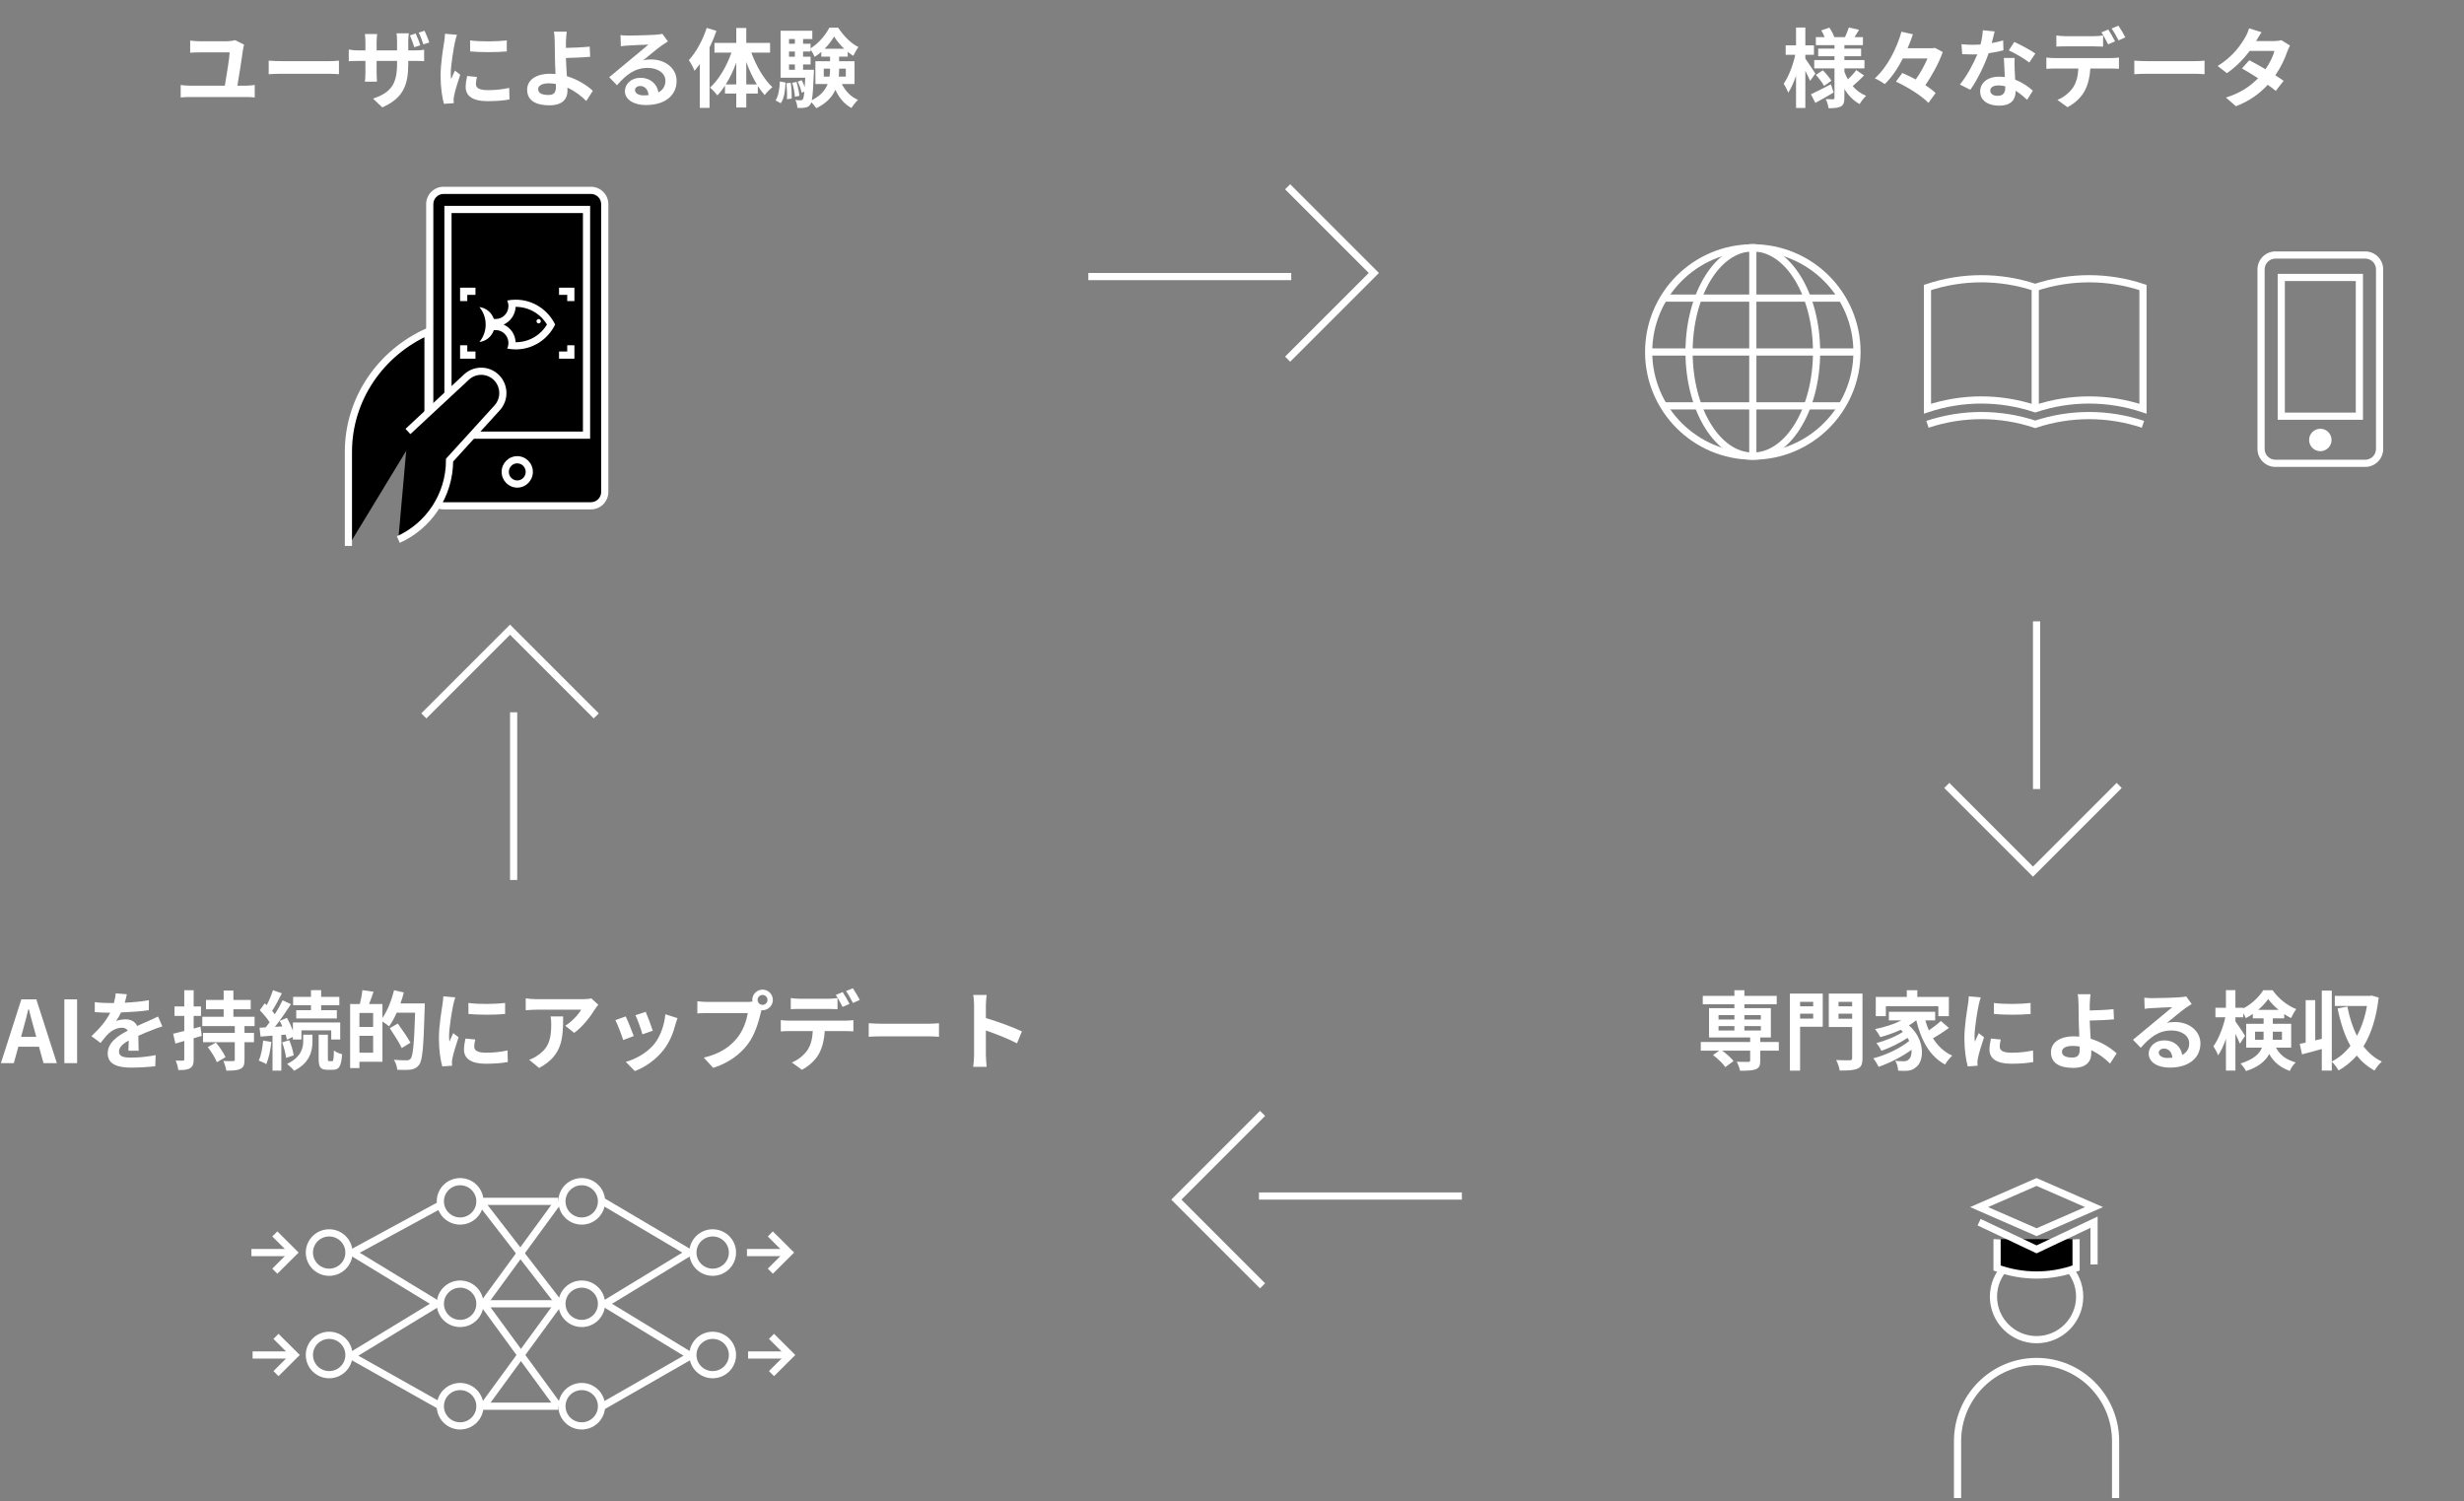 <?xml version="1.0" encoding="UTF-8"?>
<svg width="343px" height="209px" viewBox="0 0 343 209" version="1.1" xmlns="http://www.w3.org/2000/svg" xmlns:xlink="http://www.w3.org/1999/xlink">
    <rect x="0" y="0" width="343" height="209" fill="#808080" stroke="none"/>
    <!-- Generator: Sketch 63.1 (92452) - https://sketch.com -->
    <title>assets/technology_image_mobile</title>
    <desc>Created with Sketch.</desc>
    <defs>
        <polygon id="path-1" points="0 40 40 40 40 0 0 0"></polygon>
        <polygon id="path-3" points="0 50 36.685 50 36.685 0 0 0"></polygon>
    </defs>
    <g id="Symbols" stroke="none" stroke-width="1" fill="none" fill-rule="evenodd">
        <g id="Technology/Image_Mobile">
            <g id="Group">
                <g>
                    <g id="Image" transform="translate(0, 134)">
                        <g id="Technology/Image/AI_Mobile" transform="translate(35, 30)">
                            <g id="Group">
                                <g id="Group-55">
                                    <path d="M10.823,7.129 C9.025,7.129 7.568,8.58 7.568,10.37 C7.568,12.16 9.025,13.61 10.823,13.61 C12.621,13.61 14.078,12.16 14.078,10.37 C14.078,8.58 12.621,7.129 10.823,7.129 M10.823,8.129 C12.067,8.129 13.078,9.135 13.078,10.37 C13.078,11.606 12.067,12.61 10.823,12.61 C9.579,12.61 8.568,11.606 8.568,10.37 C8.568,9.135 9.579,8.129 10.823,8.129" id="Fill-1" fill="#FFFFFF"></path>
                                    <path d="M10.823,21.389 C9.025,21.389 7.568,22.84 7.568,24.629 C7.568,26.419 9.025,27.87 10.823,27.87 C12.621,27.87 14.078,26.419 14.078,24.629 C14.078,22.84 12.621,21.389 10.823,21.389 M10.823,22.389 C12.067,22.389 13.078,23.394 13.078,24.629 C13.078,25.866 12.067,26.87 10.823,26.87 C9.579,26.87 8.568,25.866 8.568,24.629 C8.568,23.394 9.579,22.389 10.823,22.389" id="Fill-3" fill="#FFFFFF"></path>
                                    <path d="M64.208,7.129 C62.41,7.129 60.953,8.58 60.953,10.37 C60.953,12.16 62.41,13.61 64.208,13.61 C66.006,13.61 67.463,12.16 67.463,10.37 C67.463,8.58 66.006,7.129 64.208,7.129 M64.208,8.129 C65.452,8.129 66.463,9.135 66.463,10.37 C66.463,11.606 65.452,12.61 64.208,12.61 C62.964,12.61 61.953,11.606 61.953,10.37 C61.953,9.135 62.964,8.129 64.208,8.129" id="Fill-5" fill="#FFFFFF"></path>
                                    <path d="M64.208,21.389 C62.41,21.389 60.953,22.84 60.953,24.629 C60.953,26.419 62.41,27.87 64.208,27.87 C66.006,27.87 67.463,26.419 67.463,24.629 C67.463,22.84 66.006,21.389 64.208,21.389 M64.208,22.389 C65.452,22.389 66.463,23.394 66.463,24.629 C66.463,25.866 65.452,26.87 64.208,26.87 C62.964,26.87 61.953,25.866 61.953,24.629 C61.953,23.394 62.964,22.389 64.208,22.389" id="Fill-7" fill="#FFFFFF"></path>
                                    <path d="M29.052,0 C27.255,0 25.797,1.45 25.797,3.24 C25.797,5.03 27.255,6.481 29.052,6.481 C30.85,6.481 32.307,5.03 32.307,3.24 C32.307,1.45 30.85,0 29.052,0 M29.052,1 C30.296,1 31.307,2.005 31.307,3.24 C31.307,4.476 30.296,5.481 29.052,5.481 C27.809,5.481 26.797,4.476 26.797,3.24 C26.797,2.005 27.809,1 29.052,1" id="Fill-9" fill="#FFFFFF"></path>
                                    <path d="M29.052,14.259 C27.255,14.259 25.797,15.71 25.797,17.5 C25.797,19.289 27.255,20.74 29.052,20.74 C30.85,20.74 32.307,19.289 32.307,17.5 C32.307,15.71 30.85,14.259 29.052,14.259 M29.052,15.259 C30.296,15.259 31.307,16.264 31.307,17.5 C31.307,18.736 30.296,19.74 29.052,19.74 C27.809,19.74 26.797,18.736 26.797,17.5 C26.797,16.264 27.809,15.259 29.052,15.259" id="Fill-11" fill="#FFFFFF"></path>
                                    <path d="M29.052,28.519 C27.255,28.519 25.797,29.969 25.797,31.759 C25.797,33.549 27.255,35 29.052,35 C30.85,35 32.307,33.549 32.307,31.759 C32.307,29.969 30.85,28.519 29.052,28.519 M29.052,29.519 C30.296,29.519 31.307,30.524 31.307,31.759 C31.307,32.995 30.296,34 29.052,34 C27.809,34 26.797,32.995 26.797,31.759 C26.797,30.524 27.809,29.519 29.052,29.519" id="Fill-13" fill="#FFFFFF"></path>
                                    <path d="M45.979,0 C44.181,0 42.724,1.45 42.724,3.24 C42.724,5.03 44.181,6.481 45.979,6.481 C47.777,6.481 49.234,5.03 49.234,3.24 C49.234,1.45 47.777,0 45.979,0 M45.979,1 C47.223,1 48.234,2.005 48.234,3.24 C48.234,4.476 47.223,5.481 45.979,5.481 C44.736,5.481 43.724,4.476 43.724,3.24 C43.724,2.005 44.736,1 45.979,1" id="Fill-15" fill="#FFFFFF"></path>
                                    <path d="M45.979,14.259 C44.181,14.259 42.724,15.71 42.724,17.5 C42.724,19.289 44.181,20.74 45.979,20.74 C47.777,20.74 49.234,19.289 49.234,17.5 C49.234,15.71 47.777,14.259 45.979,14.259 M45.979,15.259 C47.223,15.259 48.234,16.264 48.234,17.5 C48.234,18.736 47.223,19.74 45.979,19.74 C44.736,19.74 43.724,18.736 43.724,17.5 C43.724,16.264 44.736,15.259 45.979,15.259" id="Fill-17" fill="#FFFFFF"></path>
                                    <path d="M45.979,28.519 C44.181,28.519 42.724,29.969 42.724,31.759 C42.724,33.549 44.181,35 45.979,35 C47.777,35 49.234,33.549 49.234,31.759 C49.234,29.969 47.777,28.519 45.979,28.519 M45.979,29.519 C47.223,29.519 48.234,30.524 48.234,31.759 C48.234,32.995 47.223,34 45.979,34 C44.736,34 43.724,32.995 43.724,31.759 C43.724,30.524 44.736,29.519 45.979,29.519" id="Fill-19" fill="#FFFFFF"></path>
                                    <polyline id="Stroke-21" stroke="#FFFFFF" points="26.355 31.759 14.078 24.848 14.078 24.629 25.797 17.5 14.078 10.37 26.097 3.844"></polyline>
                                    <polyline id="Stroke-23" stroke="#FFFFFF" points="48.888 31.759 60.952 24.848 60.952 24.629 49.234 17.5 49.355 17.426 60.952 10.37 48.888 3.24"></polyline>
                                    <line x1="32.135" y1="3.241" x2="42.723" y2="3.241" id="Stroke-25" stroke="#FFFFFF"></line>
                                    <line x1="32.307" y1="17.5" x2="42.94" y2="17.5" id="Stroke-27" stroke="#FFFFFF"></line>
                                    <line x1="32.135" y1="31.759" x2="42.723" y2="31.759" id="Stroke-29" stroke="#FFFFFF"></line>
                                    <line x1="31.851" y1="3.241" x2="42.818" y2="17.429" id="Stroke-31" stroke="#FFFFFF"></line>
                                    <line x1="32.307" y1="31.759" x2="42.724" y2="17.5" id="Stroke-33" stroke="#FFFFFF"></line>
                                    <line x1="32.307" y1="17.5" x2="42.724" y2="31.759" id="Stroke-35" stroke="#FFFFFF"></line>
                                    <line x1="42.724" y1="3.241" x2="32.307" y2="17.501" id="Stroke-37" stroke="#FFFFFF"></line>
                                    <line x1="0" y1="10.37" x2="5.859" y2="10.37" id="Stroke-39" stroke="#FFFFFF"></line>
                                    <polyline id="Stroke-41" stroke="#FFFFFF" points="3.255 12.963 5.859 10.37 3.255 7.777"></polyline>
                                    <line x1="0.163" y1="24.629" x2="6.022" y2="24.629" id="Stroke-43" stroke="#FFFFFF"></line>
                                    <polyline id="Stroke-45" stroke="#FFFFFF" points="3.418 27.222 6.022 24.629 3.418 22.037"></polyline>
                                    <line x1="68.978" y1="10.37" x2="74.837" y2="10.37" id="Stroke-47" stroke="#FFFFFF"></line>
                                    <polyline id="Stroke-49" stroke="#FFFFFF" points="72.233 12.963 74.837 10.37 72.233 7.777"></polyline>
                                    <line x1="69.141" y1="24.629" x2="75" y2="24.629" id="Stroke-51" stroke="#FFFFFF"></line>
                                    <polyline id="Stroke-53" stroke="#FFFFFF" points="72.396 27.222 75 24.629 72.396 22.037"></polyline>
                                </g>
                            </g>
                        </g>
                        <path d="M1.926,14 L2.55,11.72 L5.43,11.72 L6.054,14 L7.914,14 L5.058,5.12 L2.97,5.12 L0.126,14 L1.926,14 Z M5.046,10.34 L2.934,10.34 L3.198,9.368 C3.462,8.444 3.726,7.436 3.954,6.464 L4.002,6.464 C4.266,7.424 4.506,8.444 4.782,9.368 L5.046,10.34 Z M10.734,14 L10.734,5.12 L8.958,5.12 L8.958,14 L10.734,14 Z M18.258,14.624 C19.374,14.624 20.826,14.528 21.618,14.432 L21.666,12.884 C20.622,13.1 19.302,13.232 18.294,13.232 C17.13,13.232 16.566,13.052 16.566,12.392 C16.566,11.804 17.046,11.336 17.922,10.856 C17.91,11.372 17.898,11.924 17.874,12.272 L19.302,12.272 C19.29,11.732 19.266,10.856 19.254,10.196 C19.986,9.86 20.658,9.596 21.186,9.392 C21.594,9.224 22.218,8.984 22.602,8.888 L22.002,7.508 C21.57,7.712 21.15,7.916 20.694,8.12 C20.202,8.336 19.698,8.54 19.086,8.828 C18.822,8.216 18.222,7.904 17.502,7.904 C17.106,7.904 16.47,7.988 16.158,8.144 C16.41,7.796 16.65,7.364 16.842,6.944 C18.114,6.896 19.578,6.8 20.718,6.632 L20.73,5.24 C19.686,5.432 18.486,5.528 17.37,5.588 C17.514,5.108 17.598,4.7 17.658,4.412 L16.098,4.28 C16.086,4.616 16.002,5.096 15.858,5.636 L15.282,5.636 C14.682,5.636 13.794,5.6 13.194,5.504 L13.194,6.896 C13.842,6.956 14.718,6.98 15.198,6.98 L15.342,6.98 C14.814,8.036 13.974,9.092 12.726,10.244 L13.998,11.192 C14.406,10.676 14.742,10.244 15.102,9.884 C15.558,9.452 16.29,9.068 16.962,9.068 C17.286,9.068 17.598,9.176 17.79,9.476 C16.434,10.172 14.994,11.132 14.994,12.644 C14.994,14.18 16.398,14.624 18.258,14.624 Z M26.466,14.696 C26.838,14.468 26.958,14.12 26.958,13.46 L26.958,10.532 C27.342,10.436 27.714,10.316 28.086,10.208 L27.906,8.924 L26.958,9.188 L26.958,7.424 L27.978,7.424 L27.978,6.104 L26.958,6.104 L26.958,3.848 L25.65,3.848 L25.65,6.104 L24.294,6.104 L24.294,7.424 L25.65,7.424 L25.65,9.524 C25.062,9.668 24.534,9.8 24.102,9.908 L24.414,11.276 L25.65,10.916 L25.65,13.448 C25.65,13.604 25.59,13.652 25.446,13.652 C25.302,13.664 24.894,13.664 24.45,13.64 C24.63,14.024 24.786,14.612 24.822,14.96 C25.59,14.972 26.118,14.924 26.466,14.696 Z M33.438,14.816 C33.906,14.6 34.038,14.252 34.038,13.532 L34.038,11.084 L35.358,11.084 L35.358,9.788 L34.038,9.788 L34.038,8.84 L35.442,8.84 L35.442,7.544 L32.49,7.544 L32.49,6.5 L34.902,6.5 L34.902,5.204 L32.49,5.204 L32.49,3.896 L31.134,3.896 L31.134,5.204 L28.674,5.204 L28.674,6.5 L31.134,6.5 L31.134,7.544 L28.158,7.544 L28.158,8.84 L32.682,8.84 L32.682,9.788 L28.266,9.788 L28.266,11.084 L32.682,11.084 L32.682,13.508 C32.682,13.676 32.622,13.712 32.454,13.712 C32.262,13.724 31.638,13.724 31.098,13.7 C31.266,14.084 31.446,14.648 31.506,15.044 C32.37,15.044 32.994,15.02 33.438,14.816 Z M30.186,13.868 L31.398,13.172 C31.146,12.584 30.546,11.732 30.054,11.132 L28.926,11.768 C29.406,12.404 29.97,13.28 30.186,13.868 Z M46.89,7.784 L46.89,6.632 L44.706,6.632 L44.706,5.936 L47.238,5.936 L47.238,4.772 L44.706,4.772 L44.706,3.836 L43.29,3.836 L43.29,4.772 L40.806,4.772 L40.806,5.936 L43.29,5.936 L43.29,6.632 L41.238,6.632 L41.238,7.784 L46.89,7.784 Z M39.162,15.044 L39.162,10.076 L39.762,10.028 C39.834,10.292 39.906,10.532 39.942,10.736 L40.77,10.352 L40.77,10.712 L41.958,10.712 L41.958,9.44 L46.11,9.44 L46.11,10.712 L47.358,10.712 L47.358,8.336 L40.77,8.336 L40.77,9.464 C40.554,8.888 40.254,8.24 39.942,7.7 L38.934,8.12 C39.066,8.36 39.198,8.624 39.318,8.888 L38.274,8.948 C39.03,7.988 39.846,6.8 40.506,5.792 L39.342,5.252 C39.066,5.84 38.682,6.524 38.262,7.196 C38.154,7.052 38.022,6.884 37.878,6.728 C38.322,6.056 38.814,5.108 39.234,4.28 L37.998,3.848 C37.806,4.46 37.47,5.264 37.134,5.924 C37.038,5.84 36.942,5.756 36.858,5.672 L36.162,6.632 C36.642,7.124 37.194,7.772 37.53,8.312 C37.35,8.564 37.17,8.804 36.99,9.02 L36.126,9.068 L36.27,10.304 L37.938,10.172 L37.938,15.044 L39.162,15.044 Z M40.938,15.056 C43.17,13.964 43.494,12.236 43.494,11 L43.494,10.04 L42.21,10.04 L42.21,10.976 C42.21,11.852 41.934,13.172 39.966,14.108 C40.278,14.36 40.722,14.768 40.938,15.056 Z M46.362,14.924 C47.178,14.924 47.502,14.48 47.622,12.764 C47.262,12.668 46.734,12.464 46.482,12.236 C46.458,13.532 46.398,13.724 46.23,13.724 L45.822,13.724 C45.666,13.724 45.642,13.676 45.642,13.352 L45.642,10.04 L44.358,10.04 L44.358,13.352 C44.358,14.54 44.574,14.924 45.594,14.924 L46.362,14.924 Z M39.822,13.268 L40.878,12.92 C40.806,12.344 40.554,11.468 40.266,10.808 L39.27,11.108 C39.534,11.792 39.762,12.68 39.822,13.268 Z M37.062,14.144 C37.398,13.376 37.662,12.188 37.77,11.048 L36.63,10.856 C36.534,11.864 36.366,12.932 36.018,13.64 C36.306,13.748 36.822,13.976 37.062,14.144 Z M57.186,14.9 C57.666,14.816 58.002,14.684 58.338,14.24 C58.83,13.604 58.962,11.696 59.118,6.332 C59.13,6.164 59.13,5.684 59.13,5.684 L55.746,5.684 C55.926,5.18 56.094,4.676 56.214,4.16 L54.858,3.848 C54.51,5.252 53.934,6.704 53.238,7.712 L53.238,5.768 L51.378,5.768 C51.582,5.252 51.798,4.652 52.002,4.052 L50.442,3.836 C50.394,4.4 50.25,5.168 50.094,5.768 L48.738,5.768 L48.738,14.684 L50.034,14.684 L50.034,13.808 L53.238,13.808 L53.238,8.204 C53.562,8.42 53.97,8.696 54.162,8.876 C54.534,8.36 54.906,7.7 55.218,6.98 L57.786,6.98 C57.654,11.216 57.498,13.016 57.15,13.4 C56.994,13.556 56.862,13.604 56.622,13.604 L56.39,13.603 C56.024,13.601 55.448,13.59 54.834,13.532 C55.086,13.928 55.278,14.528 55.302,14.924 C56.01,14.948 56.73,14.96 57.186,14.9 Z M51.942,8.96 L50.034,8.96 L50.034,7.016 L51.942,7.016 L51.942,8.96 Z M55.926,11.9 L57.138,11.156 C56.766,10.46 55.974,9.32 55.374,8.492 L54.258,9.128 C54.846,10.004 55.59,11.18 55.926,11.9 Z M51.942,12.548 L50.034,12.548 L50.034,10.196 L51.942,10.196 L51.942,12.548 Z M61.566,14.456 L62.934,14.36 C62.922,14.192 62.922,14 62.91,13.868 C62.91,13.748 62.946,13.484 62.982,13.316 C63.102,12.68 63.498,11.396 63.834,10.4 L63.09,9.824 C62.922,10.208 62.73,10.604 62.562,11.024 C62.526,10.772 62.514,10.484 62.514,10.256 C62.514,9.068 62.922,6.692 63.09,5.9 C63.138,5.684 63.282,5.084 63.378,4.844 L61.71,4.7 C61.71,5.072 61.638,5.528 61.59,5.864 C61.458,6.776 61.098,8.78 61.098,10.568 C61.098,12.176 61.326,13.628 61.566,14.456 Z M70.314,7.16 L70.314,5.624 C69.03,5.78 66.666,5.828 65.202,5.624 L65.214,7.16 C66.702,7.292 68.85,7.292 70.314,7.16 Z M67.614,14.084 C68.958,14.084 69.918,13.988 70.686,13.844 L70.65,12.236 C69.618,12.452 68.742,12.548 67.674,12.548 C66.474,12.548 66.018,12.236 66.018,11.708 C66.018,11.384 66.066,11.096 66.162,10.712 L64.794,10.58 C64.674,11.132 64.59,11.636 64.59,12.128 C64.59,13.34 65.562,14.084 67.614,14.084 Z M79.926,9.788 C81.114,8.948 82.254,7.436 82.818,6.5 C82.926,6.32 83.154,6.032 83.286,5.876 L82.326,4.988 C82.11,5.06 81.45,5.096 81.114,5.096 L74.646,5.096 C74.142,5.096 73.638,5.048 73.182,4.976 L73.182,6.644 C73.746,6.596 74.142,6.56 74.646,6.56 L80.898,6.56 C80.586,7.148 79.65,8.204 78.69,8.792 L79.926,9.788 Z M75.054,14.672 C78.33,12.92 78.39,10.472 78.39,7.496 L76.65,7.496 C76.71,7.88 76.734,8.204 76.734,8.576 C76.734,10.544 76.446,11.816 74.922,12.872 C74.478,13.196 74.046,13.4 73.662,13.532 L75.054,14.672 Z M89.43,9.992 L90.87,9.488 C90.702,8.936 90.114,7.376 89.886,6.86 L88.458,7.328 C88.758,7.952 89.286,9.404 89.43,9.992 Z M88.374,15.104 C89.778,14.576 91.278,13.568 92.394,12.128 C93.21,11.072 93.714,9.824 94.026,8.612 C94.098,8.372 94.17,8.12 94.314,7.736 L92.622,7.196 C92.49,8.696 91.914,10.292 91.098,11.312 C90.102,12.56 88.434,13.472 87.114,13.82 L88.374,15.104 Z M86.754,10.784 L88.218,10.232 C87.978,9.56 87.402,8.108 87.102,7.496 L85.662,8.012 C85.95,8.54 86.55,10.136 86.754,10.784 Z M99.282,14.66 C101.43,13.976 103.026,12.788 104.106,11.348 C105.114,10.016 105.63,8.156 105.906,6.98 L106.002,6.62 C106.05,6.632 106.11,6.632 106.158,6.632 C106.938,6.632 107.586,5.984 107.586,5.204 C107.586,4.412 106.938,3.764 106.158,3.764 C105.366,3.764 104.718,4.412 104.718,5.204 C104.718,5.288 104.73,5.36 104.742,5.432 C104.478,5.468 104.226,5.48 104.058,5.48 L98.502,5.48 C98.106,5.48 97.422,5.432 97.074,5.384 L97.074,7.076 C97.386,7.052 97.95,7.028 98.502,7.028 L104.094,7.028 C103.926,8.06 103.47,9.416 102.678,10.412 C101.706,11.636 100.362,12.668 97.974,13.232 L99.282,14.66 Z M106.158,5.888 C105.774,5.888 105.462,5.576 105.462,5.204 C105.462,4.82 105.774,4.508 106.158,4.508 C106.53,4.508 106.842,4.82 106.842,5.204 C106.842,5.576 106.53,5.888 106.158,5.888 Z M118.734,5.624 L119.682,5.204 C119.478,4.784 119.034,4.028 118.722,3.572 L117.774,3.968 C118.098,4.424 118.482,5.12 118.734,5.624 Z M117.294,6.176 L118.254,5.756 C118.026,5.312 117.606,4.556 117.306,4.112 L116.346,4.508 C116.67,4.976 117.042,5.684 117.294,6.176 Z M116.586,6.488 L116.586,4.94 C116.178,5 115.698,5.036 115.29,5.036 L111.366,5.036 C110.958,5.036 110.466,5 110.082,4.94 L110.082,6.488 C110.442,6.464 110.958,6.452 111.366,6.452 L115.29,6.452 C115.71,6.452 116.178,6.464 116.586,6.488 Z M111.63,14.924 C112.698,14.384 113.622,13.448 114.042,12.62 C114.474,11.78 114.738,10.772 114.81,9.536 L117.702,9.536 C118.038,9.536 118.494,9.548 118.794,9.572 L118.794,8.012 C118.482,8.06 117.954,8.084 117.702,8.084 L109.842,8.084 C109.47,8.084 109.05,8.06 108.69,8.012 L108.69,9.584 C109.026,9.56 109.494,9.536 109.842,9.536 L113.142,9.536 C113.094,10.544 112.89,11.444 112.398,12.188 C111.918,12.896 111.078,13.58 110.226,13.904 L111.63,14.924 Z M130.71,10.328 L130.71,8.444 C130.398,8.468 129.858,8.516 129.306,8.516 L122.862,8.516 C122.238,8.516 121.362,8.48 120.93,8.444 L120.93,10.328 C121.374,10.292 122.178,10.268 122.862,10.268 L129.306,10.268 C129.81,10.268 130.422,10.316 130.71,10.328 Z M137.346,14.516 C137.298,14.036 137.238,13.196 137.238,12.848 L137.238,9.452 C138.534,9.896 140.334,10.592 141.57,11.24 L142.254,9.584 C141.15,9.044 138.846,8.192 137.238,7.724 L137.238,5.96 C137.238,5.456 137.298,4.928 137.346,4.508 L135.474,4.508 C135.558,4.928 135.594,5.528 135.594,5.96 L135.594,12.848 C135.594,13.328 135.546,14.048 135.474,14.516 L137.346,14.516 Z" id="AIを持続的にアップデート" fill="#FFFFFF" fill-rule="nonzero"></path>
                    </g>
                    <g id="Image" transform="translate(236, 134)">
                        <g id="Technology/Image/Professional_Mobile" transform="translate(36, 30)">
                            <g id="Group-14">
                                <path d="M11.5,10.017 C7.91,10.017 5,12.922 5,16.506 C5,20.09 7.91,22.996 11.5,22.996 C15.09,22.996 18,20.09 18,16.506 C18,12.922 15.09,10.017 11.5,10.017 M11.5,11.017 C14.533,11.017 17,13.48 17,16.506 C17,19.534 14.533,21.996 11.5,21.996 C8.467,21.996 6,19.534 6,16.506 C6,13.48 8.467,11.017 11.5,11.017" id="Fill-1" fill="#FFFFFF"></path>
                                <g id="Group-5" transform="translate(0, 24.546)" stroke="#FFFFFF">
                                    <path d="M22.5,20 L22.5,12.08 C22.5,5.954 17.575,0.988 11.5,0.988 C5.425,0.988 0.5,5.954 0.5,12.08 L0.5,20" id="Stroke-3"></path>
                                </g>
                                <polygon id="Stroke-6" stroke="#FFFFFF" points="11.5 0.546 3.5 4.04 11.5 7.534 19.5 4.04"></polygon>
                                <g id="Group-11" transform="translate(6, 7.546)">
                                    <path d="M11,0.958 L11,4.977 C7.447,6.274 3.553,6.274 0,4.977 L0,0.958" id="Fill-8" fill="#000000"></path>
                                    <path d="M11,0.958 L11,4.977 C7.447,6.274 3.553,6.274 0,4.977 L0,0.958" id="Stroke-10" stroke="#FFFFFF"></path>
                                </g>
                                <polyline id="Stroke-12" stroke="#FFFFFF" points="3.5 6.142 11.5 9.925 19.5 6.142 19.5 12.028"></polyline>
                            </g>
                        </g>
                        <path d="M8.388,14.864 C8.892,14.672 9.036,14.348 9.036,13.664 L9.036,12.26 L11.616,12.26 L11.616,11.06 L9.036,11.06 L9.036,10.424 L10.512,10.424 L10.512,6.344 L6.828,6.344 L6.828,5.804 L11.328,5.804 L11.328,4.64 L6.828,4.64 L6.828,3.848 L5.436,3.848 L5.436,4.64 L1.032,4.64 L1.032,5.804 L5.436,5.804 L5.436,6.344 L1.908,6.344 L1.908,10.424 L7.632,10.424 L7.632,11.06 L0.756,11.06 L0.756,12.26 L3.324,12.26 L2.46,12.872 C3.096,13.352 3.852,14.072 4.176,14.552 L5.316,13.712 C4.992,13.28 4.332,12.692 3.732,12.26 L7.632,12.26 L7.632,13.616 C7.632,13.772 7.56,13.82 7.368,13.832 L7.005,13.831 C6.673,13.829 6.196,13.824 5.772,13.808 C5.952,14.168 6.156,14.672 6.216,15.056 C7.176,15.056 7.896,15.044 8.388,14.864 Z M5.436,7.928 L3.228,7.928 L3.228,7.316 L5.436,7.316 L5.436,7.928 Z M9.12,7.928 L6.828,7.928 L6.828,7.316 L9.12,7.316 L9.12,7.928 Z M5.436,9.452 L3.228,9.452 L3.228,8.84 L5.436,8.84 L5.436,9.452 Z M9.12,9.452 L6.828,9.452 L6.828,8.84 L9.12,8.84 L9.12,9.452 Z M14.58,15.044 L14.58,8.936 L17.736,8.936 L17.736,4.316 L13.164,4.316 L13.164,15.044 L14.58,15.044 Z M22.572,14.768 C23.1,14.552 23.268,14.132 23.268,13.316 L23.268,4.316 L18.576,4.316 L18.576,8.972 L21.828,8.972 L21.828,13.292 C21.828,13.52 21.744,13.604 21.492,13.604 C21.24,13.604 20.352,13.616 19.596,13.568 C19.812,13.952 20.04,14.624 20.1,15.032 C21.264,15.032 22.056,15.008 22.572,14.768 Z M16.404,6.092 L14.58,6.092 L14.58,5.468 L16.404,5.468 L16.404,6.092 Z M21.828,6.092 L19.932,6.092 L19.932,5.468 L21.828,5.468 L21.828,6.092 Z M16.404,7.796 L14.58,7.796 L14.58,7.112 L16.404,7.112 L16.404,7.796 Z M21.828,7.82 L19.932,7.82 L19.932,7.112 L21.828,7.112 L21.828,7.82 Z M26.52,7.46 L26.52,6.08 L33.828,6.08 L33.828,7.46 L35.292,7.46 L35.292,4.784 L30.9,4.784 L30.9,3.848 L29.436,3.848 L29.436,4.784 L25.116,4.784 L25.116,7.46 L26.52,7.46 Z M29.256,15.068 C29.88,15.068 30.276,14.948 30.72,14.564 C31.908,13.7 32.004,10.712 29.736,8.744 C30.096,8.528 30.432,8.3 30.732,8.048 L30.756,8.048 C31.44,10.844 32.628,13.052 34.764,14.192 C34.992,13.796 35.448,13.232 35.76,12.956 C34.632,12.452 33.744,11.6 33.084,10.544 C33.78,10.148 34.608,9.608 35.292,9.092 L34.176,8.132 C33.744,8.54 33.108,9.032 32.508,9.44 C32.316,8.996 32.148,8.528 32.016,8.048 L33.384,8.048 L33.384,6.848 L26.94,6.848 L26.94,8.048 L28.692,8.048 C27.636,8.588 26.304,9.008 25.02,9.26 C25.248,9.536 25.608,10.1 25.752,10.376 C26.7,10.124 27.684,9.776 28.596,9.356 C28.704,9.452 28.8,9.548 28.896,9.644 C27.996,10.256 26.4,10.916 25.188,11.204 C25.452,11.48 25.752,11.972 25.908,12.284 C27.048,11.888 28.524,11.168 29.544,10.484 C29.628,10.616 29.7,10.76 29.772,10.904 C28.584,11.912 26.496,12.896 24.768,13.328 C25.032,13.64 25.344,14.156 25.512,14.516 C27.012,14 28.788,13.1 30.096,12.14 C30.144,12.776 29.976,13.268 29.7,13.484 C29.508,13.7 29.28,13.736 28.98,13.736 C28.668,13.736 28.284,13.712 27.828,13.676 C28.092,14.072 28.212,14.648 28.236,15.044 C28.584,15.068 28.956,15.08 29.256,15.068 Z M37.92,14.456 L39.288,14.36 C39.276,14.192 39.276,14 39.264,13.868 C39.264,13.748 39.3,13.484 39.336,13.316 C39.456,12.68 39.852,11.396 40.188,10.4 L39.444,9.824 C39.276,10.208 39.084,10.604 38.916,11.024 C38.88,10.772 38.868,10.484 38.868,10.256 C38.868,9.068 39.276,6.692 39.444,5.9 C39.492,5.684 39.636,5.084 39.732,4.844 L38.064,4.7 C38.064,5.072 37.992,5.528 37.944,5.864 C37.812,6.776 37.452,8.78 37.452,10.568 C37.452,12.176 37.68,13.628 37.92,14.456 Z M46.668,7.16 L46.668,5.624 C45.384,5.78 43.02,5.828 41.556,5.624 L41.568,7.16 C43.056,7.292 45.204,7.292 46.668,7.16 Z M43.968,14.084 C45.312,14.084 46.272,13.988 47.04,13.844 L47.004,12.236 C45.972,12.452 45.096,12.548 44.028,12.548 C42.828,12.548 42.372,12.236 42.372,11.708 C42.372,11.384 42.42,11.096 42.516,10.712 L41.148,10.58 C41.028,11.132 40.944,11.636 40.944,12.128 C40.944,13.34 41.916,14.084 43.968,14.084 Z M52.584,14.66 C54.576,14.66 55.116,13.652 55.116,12.608 C55.116,12.488 55.116,12.356 55.104,12.2 C56.16,12.68 57.06,13.388 57.732,14.06 L58.644,12.644 C57.828,11.876 56.544,11.06 55.032,10.604 C54.972,9.728 54.924,8.792 54.9,8.072 C55.86,8.048 57.276,8 58.272,7.904 L58.212,6.488 C57.228,6.596 55.836,6.644 54.9,6.668 L54.9,5.804 L54.9,5.804 C54.924,5.336 54.96,4.76 55.008,4.412 L53.22,4.412 C53.292,4.712 53.328,5.216 53.34,5.804 C53.352,6.308 53.364,7.016 53.364,7.736 C53.364,8.36 53.412,9.38 53.448,10.304 C53.22,10.28 52.98,10.268 52.74,10.268 C50.556,10.268 49.5,11.252 49.5,12.488 C49.5,14.108 50.892,14.66 52.584,14.66 Z M52.464,13.22 C51.636,13.22 51.036,13.004 51.036,12.416 C51.036,11.912 51.588,11.6 52.512,11.6 C52.848,11.6 53.184,11.636 53.496,11.684 C53.508,11.84 53.508,11.984 53.508,12.092 C53.508,12.872 53.232,13.22 52.464,13.22 Z M66.012,14.624 C68.88,14.624 70.308,13.136 70.308,11.264 C70.308,9.536 68.772,8.276 66.756,8.276 C66.372,8.276 66.036,8.3 65.64,8.408 C66.384,7.808 67.632,6.752 68.268,6.308 C68.532,6.128 68.808,5.948 69.096,5.768 L68.328,4.712 C68.184,4.748 67.908,4.796 67.416,4.832 C66.744,4.892 64.2,4.952 63.576,4.952 C63.24,4.952 62.832,4.928 62.496,4.892 L62.544,6.44 C62.82,6.392 63.192,6.356 63.516,6.344 C64.14,6.296 65.772,6.224 66.384,6.212 C65.796,6.728 64.56,7.724 63.9,8.276 C63.192,8.852 61.764,10.064 60.924,10.748 L62.004,11.864 C63.276,10.424 64.464,9.452 66.288,9.452 C67.668,9.452 68.748,10.172 68.748,11.24 C68.748,11.96 68.424,12.512 67.776,12.86 C67.596,11.732 66.708,10.832 65.244,10.832 C63.984,10.832 63.108,11.72 63.108,12.68 C63.108,13.868 64.356,14.624 66.012,14.624 Z M65.712,13.28 C65.016,13.28 64.512,12.98 64.512,12.536 C64.512,12.236 64.8,11.972 65.244,11.972 C65.892,11.972 66.336,12.476 66.408,13.244 C66.192,13.268 65.964,13.28 65.712,13.28 Z M76.656,15.104 C78.42,14.54 79.38,13.688 79.884,12.728 C80.616,14.024 81.564,14.636 82.752,15.092 C82.908,14.672 83.244,14.204 83.568,13.904 C82.416,13.544 81.516,13.088 80.82,11.84 L82.944,11.84 L82.944,8.528 L80.388,8.528 L80.388,7.76 L81.972,7.76 L81.972,7.172 C82.284,7.376 82.608,7.568 82.92,7.724 C83.112,7.34 83.388,6.812 83.652,6.476 C82.404,6.008 81.18,5 80.352,3.848 L79.056,3.848 C78.48,4.772 77.436,5.792 76.272,6.38 L76.272,6.296 L75.18,6.296 L75.18,3.836 L73.86,3.836 L73.86,6.296 L72.396,6.296 L72.396,7.616 L73.776,7.616 C73.464,9.044 72.816,10.7 72.12,11.648 C72.336,11.984 72.636,12.536 72.768,12.92 C73.176,12.344 73.548,11.516 73.86,10.616 L73.86,15.032 L75.18,15.032 L75.18,9.932 C75.432,10.436 75.672,10.952 75.804,11.3 L76.524,10.196 C76.344,9.896 75.504,8.612 75.18,8.192 L75.18,7.616 L76.272,7.616 L76.272,7.04 C76.416,7.28 76.536,7.532 76.62,7.736 C76.956,7.568 77.28,7.376 77.604,7.148 L77.604,7.76 L79.104,7.76 L79.104,8.528 L76.68,8.528 L76.68,11.84 L78.876,11.84 C78.54,12.692 77.736,13.472 75.9,14.048 C76.116,14.276 76.524,14.816 76.656,15.104 Z M81.192,6.584 L78.348,6.584 C78.912,6.104 79.404,5.576 79.74,5.072 C80.1,5.576 80.616,6.116 81.192,6.584 Z M79.092,10.748 L77.916,10.748 L77.916,9.62 L79.104,9.62 L79.104,10.34 C79.104,10.472 79.104,10.616 79.092,10.748 Z M81.66,10.748 L80.376,10.748 C80.388,10.628 80.388,10.496 80.388,10.376 L80.388,9.62 L81.66,9.62 L81.66,10.748 Z M88.596,15.032 L88.596,13.808 C88.932,14.084 89.328,14.66 89.544,15.02 C90.504,14.48 91.344,13.784 92.076,12.944 C92.748,13.796 93.564,14.492 94.548,15.032 C94.764,14.636 95.232,14.06 95.568,13.784 C94.536,13.292 93.696,12.56 93.012,11.66 C94.08,9.92 94.8,7.676 95.124,4.868 L94.152,4.592 L93.912,4.64 L89.016,4.64 L89.016,6.044 L93.492,6.044 C93.216,7.616 92.736,9.008 92.1,10.196 C91.488,9.008 91.056,7.616 90.768,6.128 L89.4,6.38 C89.808,8.372 90.372,10.136 91.188,11.6 C90.456,12.536 89.58,13.28 88.596,13.772 L88.596,3.908 L87.204,3.908 L87.204,10.616 L86.292,10.832 L86.292,5.228 L84.96,5.228 L84.96,11.144 C84.66,11.204 84.384,11.264 84.132,11.312 L84.456,12.776 C85.272,12.56 86.244,12.308 87.204,12.032 L87.204,15.032 L88.596,15.032 Z" id="専門家による検収" fill="#FFFFFF" fill-rule="nonzero"></path>
                    </g>
                    <g id="Image" transform="translate(225, 3)">
                        <g id="Group-8" transform="translate(0, 27)">
                            <g id="Technology/Image/Data_Mobile">
                                <g id="Group">
                                    <g id="Group-6" transform="translate(78, 0)">
                                        <g>
                                            <path d="M26.25,5 L13.75,5 C12.37,5 11.25,6.119 11.25,7.5 L11.25,32.5 C11.25,33.88 12.37,35 13.75,35 L26.25,35 C27.631,35 28.75,33.88 28.75,32.5 L28.75,7.5 C28.75,6.119 27.631,5 26.25,5 M26.25,6 C27.077,6 27.75,6.673 27.75,7.5 L27.75,32.5 C27.75,33.327 27.077,34 26.25,34 L13.75,34 C12.923,34 12.25,33.327 12.25,32.5 L12.25,7.5 C12.25,6.673 12.923,6 13.75,6 L26.25,6" id="Fill-1" fill="#FFFFFF"></path>
                                            <mask id="mask-2" fill="white">
                                                <use xlink:href="#path-1"></use>
                                            </mask>
                                            <g id="Clip-4"></g>
                                            <path d="M14.062,28.437 L25.937,28.437 L25.937,8.125 L14.062,8.125 L14.062,28.437 Z M15.062,27.438 L24.937,27.438 L24.937,9.126 L15.062,9.126 L15.062,27.438 Z" id="Fill-3" fill="#FFFFFF" mask="url(#mask-2)"></path>
                                            <path d="M21.562,31.25 C21.562,32.112 20.863,32.812 20,32.812 C19.137,32.812 18.437,32.112 18.437,31.25 C18.437,30.387 19.137,29.688 20,29.688 C20.863,29.688 21.562,30.387 21.562,31.25" id="Fill-5" fill="#FFFFFF" mask="url(#mask-2)"></path>
                                        </g>
                                    </g>
                                    <g id="Group-7" transform="translate(39, 0)" stroke="#FFFFFF">
                                        <g transform="translate(4, 8)">
                                            <path d="M15.312,2.023 C10.444,0.4 5.181,0.4 0.312,2.023 L0.312,18.898 C5.181,17.275 10.444,17.275 15.312,18.898 C20.18,17.275 25.445,17.275 30.312,18.898 L30.312,2.023 C25.445,0.4 20.18,0.4 15.312,2.023 Z" id="Stroke-1"></path>
                                            <line x1="15.312" y1="2.023" x2="15.312" y2="18.898" id="Stroke-3"></line>
                                            <path d="M30.312,21.069 C25.445,19.447 20.18,19.447 15.312,21.069 C10.444,19.447 5.181,19.447 0.312,21.069" id="Stroke-5"></path>
                                        </g>
                                    </g>
                                    <g id="Group-4">
                                        <rect id="Rectangle" x="0" y="0" width="38.48" height="38.48"></rect>
                                        <g id="Group-13" transform="translate(4, 4)">
                                            <path d="M15,0 C6.716,0 0,6.715 0,15 C0,23.284 6.716,30 15,30 C23.284,30 30,23.284 30,15 C30,6.715 23.284,0 15,0 M15,1 C22.72,1 29,7.28 29,15 C29,22.719 22.72,29 15,29 C7.28,29 1,22.719 1,15 C1,7.28 7.28,1 15,1" id="Fill-1" fill="#FFFFFF"></path>
                                            <line x1="15" y1="29.375" x2="15" y2="0" id="Stroke-3" stroke="#FFFFFF"></line>
                                            <path d="M15,0 C9.822,0 5.625,6.715 5.625,15 C5.625,23.284 9.822,30 15,30 C20.178,30 24.375,23.284 24.375,15 C24.375,6.715 20.178,0 15,0 M15,1 C19.618,1 23.375,7.28 23.375,15 C23.375,22.719 19.618,29 15,29 C10.382,29 6.625,22.719 6.625,15 C6.625,7.28 10.382,1 15,1" id="Fill-5" fill="#FFFFFF"></path>
                                            <line x1="0.313" y1="15" x2="29.688" y2="15" id="Stroke-7" stroke="#FFFFFF"></line>
                                            <line x1="2.5" y1="7.5" x2="27.5" y2="7.5" id="Stroke-9" stroke="#FFFFFF"></line>
                                            <line x1="2.5" y1="22.5" x2="27.5" y2="22.5" id="Stroke-11" stroke="#FFFFFF"></line>
                                        </g>
                                    </g>
                                </g>
                            </g>
                        </g>
                        <path d="M29.54,12.068 C30.284,12.068 30.848,12.032 31.244,11.828 C31.628,11.612 31.748,11.276 31.748,10.628 L31.748,9.38 C32.288,10.28 32.996,11.012 33.872,11.492 C34.076,11.132 34.472,10.604 34.772,10.34 C34.04,10.04 33.404,9.572 32.9,8.984 C33.368,8.6 33.98,8.024 34.484,7.508 L33.404,6.752 C33.128,7.148 32.66,7.652 32.24,8.048 C32.048,7.712 31.88,7.364 31.748,6.992 L31.748,6.524 L34.544,6.524 L34.544,5.36 L31.748,5.36 L31.748,4.832 L34.076,4.832 L34.076,3.764 L31.748,3.764 L31.748,3.284 L34.328,3.284 L34.328,2.168 L33.164,2.168 C33.356,1.868 33.572,1.508 33.788,1.148 L32.372,0.824 C32.252,1.208 32.012,1.76 31.832,2.168 L30.344,2.168 C30.224,1.808 29.936,1.256 29.66,0.848 L28.532,1.232 C28.7,1.52 28.88,1.856 29,2.168 L27.776,2.168 L27.776,3.284 L30.368,3.284 L30.368,3.764 L28.1,3.764 L28.1,4.832 L30.368,4.832 L30.368,5.36 L27.548,5.36 L27.548,6.524 L30.368,6.524 L30.368,10.616 C30.368,10.76 30.32,10.82 30.176,10.82 L29.938,10.819 C29.727,10.817 29.428,10.812 29.156,10.796 C29.336,11.144 29.492,11.696 29.54,12.068 Z M26.312,12.032 L26.312,6.86 C26.576,7.376 26.828,7.916 26.972,8.264 L27.704,7.244 C27.5,6.92 26.636,5.6 26.312,5.156 L26.312,4.628 L27.512,4.628 L27.512,3.308 L26.312,3.308 L26.312,0.836 L25.016,0.836 L25.016,3.308 L23.576,3.308 L23.576,4.628 L24.908,4.628 C24.608,6.044 23.972,7.712 23.3,8.648 C23.504,8.972 23.792,9.512 23.924,9.908 C24.332,9.308 24.704,8.468 25.016,7.544 L25.016,12.032 L26.312,12.032 Z M28.916,8.96 L29.936,8.24 C29.696,7.832 29.192,7.22 28.748,6.788 L27.776,7.424 C28.208,7.892 28.7,8.54 28.916,8.96 Z M27.704,11.324 C28.472,10.904 29.408,10.376 30.248,9.884 L29.876,8.732 C28.856,9.26 27.8,9.8 27.092,10.124 L27.704,11.324 Z M43.448,11.324 L44.444,9.956 C44.084,9.596 43.58,9.224 43.016,8.852 C43.988,7.46 44.924,5.708 45.44,4.244 L44.336,3.656 L44.072,3.716 L40.544,3.716 C40.832,3.056 41.072,2.408 41.288,1.772 L39.692,1.412 C39.092,3.584 37.784,6.308 35.984,7.904 C36.392,8.084 37.028,8.456 37.364,8.708 C38.348,7.772 39.188,6.5 39.884,5.144 L43.316,5.144 C42.908,6.092 42.32,7.172 41.684,8.06 C41.048,7.724 40.4,7.412 39.812,7.16 L38.924,8.36 C40.556,9.116 42.548,10.364 43.448,11.324 Z M49.28,9.5 C50.24,8.144 51.26,6.08 51.824,4.412 C52.616,4.304 53.348,4.148 53.888,4.004 L53.852,2.624 C53.384,2.768 52.832,2.9 52.256,2.996 C52.424,2.36 52.568,1.76 52.664,1.376 L51.02,1.208 C50.996,1.82 50.864,2.54 50.696,3.2 C50.336,3.224 49.976,3.236 49.628,3.236 C49.196,3.236 48.56,3.212 48.044,3.152 L48.152,4.544 C48.668,4.568 49.148,4.58 49.64,4.58 C49.844,4.58 50.048,4.58 50.252,4.568 C49.724,5.852 48.788,7.604 47.828,8.768 L49.28,9.5 Z M57.488,5.708 L58.328,4.448 C57.728,4.016 56.252,3.212 55.4,2.84 L54.632,4.016 C55.448,4.376 56.804,5.156 57.488,5.708 Z M53.288,11.708 C54.98,11.708 55.58,10.844 55.58,9.74 L55.58,9.632 C56.228,10.028 56.768,10.508 57.188,10.892 L57.98,9.62 C57.38,9.08 56.54,8.48 55.52,8.096 C55.484,7.508 55.46,6.932 55.448,6.596 C55.436,6.068 55.412,5.576 55.448,5.072 L53.948,5.072 C53.984,5.792 54.044,6.836 54.08,7.724 C53.828,7.7 53.552,7.676 53.276,7.676 C51.62,7.676 50.648,8.576 50.648,9.74 C50.648,11.048 51.812,11.708 53.288,11.708 Z M53.072,10.34 C52.424,10.34 52.052,10.04 52.052,9.596 C52.052,9.176 52.496,8.888 53.18,8.888 C53.516,8.888 53.828,8.936 54.14,9.008 L54.14,9.236 C54.14,9.872 53.876,10.34 53.072,10.34 Z M69.908,2.624 L70.856,2.204 C70.652,1.784 70.208,1.028 69.896,0.572 L68.948,0.968 C69.272,1.424 69.656,2.12 69.908,2.624 Z M68.468,3.176 L69.428,2.756 C69.2,2.312 68.78,1.556 68.48,1.112 L67.52,1.508 C67.844,1.976 68.216,2.684 68.468,3.176 Z M67.76,3.488 L67.76,1.94 C67.352,2 66.872,2.036 66.464,2.036 L62.54,2.036 C62.132,2.036 61.64,2 61.256,1.94 L61.256,3.488 C61.616,3.464 62.132,3.452 62.54,3.452 L66.464,3.452 C66.884,3.452 67.352,3.464 67.76,3.488 Z M62.804,11.924 C63.872,11.384 64.796,10.448 65.216,9.62 C65.648,8.78 65.912,7.772 65.984,6.536 L68.876,6.536 C69.212,6.536 69.668,6.548 69.968,6.572 L69.968,5.012 C69.656,5.06 69.128,5.084 68.876,5.084 L61.016,5.084 C60.644,5.084 60.224,5.06 59.864,5.012 L59.864,6.584 C60.2,6.56 60.668,6.536 61.016,6.536 L64.316,6.536 C64.268,7.544 64.064,8.444 63.572,9.188 C63.092,9.896 62.252,10.58 61.4,10.904 L62.804,11.924 Z M81.884,7.328 L81.884,5.444 C81.572,5.468 81.032,5.516 80.48,5.516 L74.036,5.516 C73.412,5.516 72.536,5.48 72.104,5.444 L72.104,7.328 C72.548,7.292 73.352,7.268 74.036,7.268 L80.48,7.268 C80.984,7.268 81.596,7.316 81.884,7.328 Z M86.252,11.792 C88.196,11.048 89.612,9.968 90.68,8.804 C91.124,9.116 91.508,9.404 91.796,9.656 L92.888,8.252 C92.588,8.036 92.18,7.76 91.736,7.484 C92.528,6.332 93.08,5.12 93.392,4.196 C93.5,3.896 93.656,3.572 93.788,3.344 L92.564,2.588 C92.3,2.672 91.892,2.72 91.52,2.72 L89.06,2.72 L89.072,2.708 C89.216,2.456 89.528,1.904 89.816,1.484 L88.076,0.944 C87.968,1.364 87.716,1.916 87.536,2.204 C86.936,3.248 85.82,4.892 83.708,6.188 L85.004,7.184 C86.216,6.356 87.332,5.204 88.172,4.088 L91.616,4.088 C91.436,4.808 90.956,5.792 90.368,6.644 C89.564,6.164 88.748,5.708 88.112,5.384 L87.092,6.524 C87.704,6.872 88.52,7.364 89.336,7.892 C88.34,8.912 86.984,9.932 84.86,10.58 L86.252,11.792 Z" id="様々なデータ" fill="#FFFFFF" fill-rule="nonzero"></path>
                    </g>
                    <g id="User" transform="translate(24, 0)">
                        <path d="M11.46,13.568 L11.46,11.828 C11.148,11.864 10.764,11.924 10.344,11.924 L9.048,11.924 C9.276,10.58 9.708,7.844 9.852,6.752 C9.864,6.656 9.924,6.38 9.972,6.212 L8.724,5.588 C8.52,5.672 7.92,5.744 7.608,5.744 L3.816,5.744 C3.408,5.744 2.856,5.696 2.472,5.648 L2.472,7.34 C2.904,7.304 3.348,7.292 3.828,7.292 L7.968,7.292 C7.944,8.072 7.524,10.616 7.296,11.924 L2.34,11.924 C1.968,11.924 1.536,11.888 1.152,11.828 L1.152,13.568 C1.56,13.52 1.98,13.508 2.34,13.508 L10.344,13.508 C10.62,13.508 11.124,13.52 11.46,13.568 Z M23.184,10.328 L23.184,8.444 C22.872,8.468 22.332,8.516 21.78,8.516 L15.336,8.516 C14.712,8.516 13.836,8.48 13.404,8.444 L13.404,10.328 C13.848,10.292 14.652,10.268 15.336,10.268 L21.78,10.268 C22.284,10.268 22.896,10.316 23.184,10.328 Z M34.932,6.176 L35.76,5.912 C35.604,5.456 35.328,4.76 35.1,4.28 L34.284,4.544 C34.536,5.012 34.764,5.66 34.932,6.176 Z M29.22,14.948 C32.124,13.664 32.832,11.852 32.832,8.876 L32.832,8.48 L33.732,8.48 C34.356,8.48 34.776,8.492 35.04,8.516 L35.04,6.92 C34.716,6.98 34.356,7.016 33.72,7.016 L32.832,7.016 L32.832,5.744 C32.832,5.264 32.88,4.88 32.916,4.64 L31.2,4.64 C31.236,4.868 31.272,5.264 31.272,5.744 L31.272,7.016 L28.428,7.016 L28.428,5.828 C28.428,5.348 28.476,4.964 28.5,4.736 L26.796,4.736 C26.82,4.964 26.868,5.36 26.868,5.816 L26.868,7.016 L25.848,7.016 C25.248,7.016 24.768,6.932 24.552,6.896 L24.552,8.528 C24.816,8.504 25.248,8.48 25.848,8.48 L26.868,8.48 L26.868,10.112 C26.868,10.652 26.832,11.132 26.796,11.372 L28.476,11.372 C28.464,11.132 28.428,10.652 28.428,10.112 L28.428,8.48 L31.272,8.48 L31.272,8.936 C31.272,11.888 30.252,12.92 27.936,13.736 L29.22,14.948 Z M33.672,6.572 L34.5,6.308 C34.368,5.84 34.092,5.144 33.864,4.664 L33.06,4.928 C33.288,5.408 33.504,6.068 33.672,6.572 Z M37.8,14.456 L39.168,14.36 C39.156,14.192 39.156,14 39.144,13.868 C39.144,13.748 39.18,13.484 39.216,13.316 C39.336,12.68 39.732,11.396 40.068,10.4 L39.324,9.824 C39.156,10.208 38.964,10.604 38.796,11.024 C38.76,10.772 38.748,10.484 38.748,10.256 C38.748,9.068 39.156,6.692 39.324,5.9 C39.372,5.684 39.516,5.084 39.612,4.844 L37.944,4.7 C37.944,5.072 37.872,5.528 37.824,5.864 C37.692,6.776 37.332,8.78 37.332,10.568 C37.332,12.176 37.56,13.628 37.8,14.456 Z M46.548,7.16 L46.548,5.624 C45.264,5.78 42.9,5.828 41.436,5.624 L41.448,7.16 C42.936,7.292 45.084,7.292 46.548,7.16 Z M43.848,14.084 C45.192,14.084 46.152,13.988 46.92,13.844 L46.884,12.236 C45.852,12.452 44.976,12.548 43.908,12.548 C42.708,12.548 42.252,12.236 42.252,11.708 C42.252,11.384 42.3,11.096 42.396,10.712 L41.028,10.58 C40.908,11.132 40.824,11.636 40.824,12.128 C40.824,13.34 41.796,14.084 43.848,14.084 Z M52.464,14.66 C54.456,14.66 54.996,13.652 54.996,12.608 C54.996,12.488 54.996,12.356 54.984,12.2 C56.04,12.68 56.94,13.388 57.612,14.06 L58.524,12.644 C57.708,11.876 56.424,11.06 54.912,10.604 C54.852,9.728 54.804,8.792 54.78,8.072 C55.74,8.048 57.156,8 58.152,7.904 L58.092,6.488 C57.108,6.596 55.716,6.644 54.78,6.668 L54.78,5.804 L54.78,5.804 C54.804,5.336 54.84,4.76 54.888,4.412 L53.1,4.412 C53.172,4.712 53.208,5.216 53.22,5.804 C53.232,6.308 53.244,7.016 53.244,7.736 C53.244,8.36 53.292,9.38 53.328,10.304 C53.1,10.28 52.86,10.268 52.62,10.268 C50.436,10.268 49.38,11.252 49.38,12.488 C49.38,14.108 50.772,14.66 52.464,14.66 Z M52.344,13.22 C51.516,13.22 50.916,13.004 50.916,12.416 C50.916,11.912 51.468,11.6 52.392,11.6 C52.728,11.6 53.064,11.636 53.376,11.684 C53.388,11.84 53.388,11.984 53.388,12.092 C53.388,12.872 53.112,13.22 52.344,13.22 Z M65.892,14.624 C68.76,14.624 70.188,13.136 70.188,11.264 C70.188,9.536 68.652,8.276 66.636,8.276 C66.252,8.276 65.916,8.3 65.52,8.408 C66.264,7.808 67.512,6.752 68.148,6.308 C68.412,6.128 68.688,5.948 68.976,5.768 L68.208,4.712 C68.064,4.748 67.788,4.796 67.296,4.832 C66.624,4.892 64.08,4.952 63.456,4.952 C63.12,4.952 62.712,4.928 62.376,4.892 L62.424,6.44 C62.7,6.392 63.072,6.356 63.396,6.344 C64.02,6.296 65.652,6.224 66.264,6.212 C65.676,6.728 64.44,7.724 63.78,8.276 C63.072,8.852 61.644,10.064 60.804,10.748 L61.884,11.864 C63.156,10.424 64.344,9.452 66.168,9.452 C67.548,9.452 68.628,10.172 68.628,11.24 C68.628,11.96 68.304,12.512 67.656,12.86 C67.476,11.732 66.588,10.832 65.124,10.832 C63.864,10.832 62.988,11.72 62.988,12.68 C62.988,13.868 64.236,14.624 65.892,14.624 Z M65.592,13.28 C64.896,13.28 64.392,12.98 64.392,12.536 C64.392,12.236 64.68,11.972 65.124,11.972 C65.772,11.972 66.216,12.476 66.288,13.244 C66.072,13.268 65.844,13.28 65.592,13.28 Z M74.772,15.02 L74.772,6.608 C75.144,5.84 75.468,5.06 75.732,4.292 L74.376,3.884 C73.836,5.576 72.9,7.28 71.892,8.372 C72.156,8.732 72.552,9.512 72.684,9.86 C72.924,9.572 73.176,9.248 73.416,8.924 L73.416,15.02 L74.772,15.02 Z M79.884,14.96 L79.884,13.028 L81.492,13.028 L81.492,11.972 C81.804,12.44 82.116,12.872 82.452,13.244 C82.704,12.872 83.196,12.392 83.52,12.14 C82.356,11.048 81.252,9.176 80.592,7.328 L83.196,7.328 L83.196,5.972 L79.884,5.972 L79.884,3.896 L78.492,3.896 L78.492,5.972 L75.456,5.972 L75.456,7.328 L77.82,7.328 C77.16,9.224 76.044,11.12 74.832,12.2 C75.156,12.44 75.612,12.944 75.852,13.28 C76.236,12.896 76.584,12.428 76.92,11.924 L76.92,13.028 L78.492,13.028 L78.492,14.96 L79.884,14.96 Z M81.36,11.756 L79.884,11.756 L79.884,8.624 C80.292,9.752 80.796,10.832 81.36,11.756 Z M78.492,11.756 L77.028,11.756 C77.592,10.868 78.096,9.812 78.492,8.708 L78.492,11.756 Z M89.628,15.068 C91.056,14.372 91.86,13.472 92.292,12.5 C92.808,13.616 93.54,14.516 94.536,15.032 C94.74,14.672 95.148,14.168 95.436,13.904 C94.428,13.472 93.672,12.668 93.192,11.696 L94.956,11.696 L94.956,8.528 L92.808,8.528 L92.808,7.88 L94.008,7.88 L94.008,7.22 C94.26,7.436 94.524,7.616 94.788,7.772 C94.968,7.4 95.244,6.884 95.496,6.548 C94.44,6.044 93.396,4.952 92.676,3.848 L91.452,3.848 C90.96,4.844 89.916,6.08 88.836,6.728 L88.836,6.092 L87.792,6.092 L87.792,5.432 L89.076,5.432 L89.076,4.28 L84.66,4.28 L84.66,10.82 L88.092,10.82 C88.068,11.336 88.044,11.78 88.02,12.14 C87.912,11.816 87.768,11.468 87.612,11.168 L87.048,11.36 C87.276,11.84 87.516,12.488 87.588,12.908 L87.972,12.764 C87.912,13.388 87.852,13.688 87.768,13.808 C87.672,13.928 87.588,13.964 87.444,13.964 C87.288,13.964 87.024,13.952 86.712,13.916 C86.88,14.216 86.988,14.684 87,15.02 C87.432,15.044 87.816,15.032 88.056,14.984 C88.356,14.948 88.572,14.84 88.776,14.564 C88.836,14.492 88.884,14.384 88.932,14.228 C89.184,14.468 89.484,14.828 89.628,15.068 Z M93.516,6.788 L90.792,6.788 C91.332,6.236 91.8,5.624 92.112,5.084 C92.448,5.636 92.952,6.26 93.516,6.788 Z M86.652,6.092 L85.836,6.092 L85.836,5.432 L86.652,5.432 L86.652,6.092 Z M89.004,13.952 C89.136,13.316 89.208,12.164 89.292,10.184 C89.304,10.028 89.304,9.716 89.304,9.716 L87.792,9.716 L87.792,8.972 L88.836,8.972 L88.836,7.892 L87.792,7.892 L87.792,7.172 L88.836,7.172 L88.836,6.884 C89.04,7.184 89.268,7.604 89.4,7.916 C89.724,7.724 90.024,7.484 90.324,7.232 L90.324,7.88 L91.548,7.88 L91.548,8.528 L89.508,8.528 L89.508,11.696 L91.212,11.696 C90.888,12.536 90.24,13.328 89.004,13.952 Z M86.652,7.892 L85.836,7.892 L85.836,7.172 L86.652,7.172 L86.652,7.892 Z M86.652,9.716 L85.836,9.716 L85.836,8.972 L86.652,8.972 L86.652,9.716 Z M93.744,10.664 L92.76,10.664 C92.796,10.304 92.808,9.956 92.808,9.608 L92.808,9.56 L93.744,9.56 L93.744,10.664 Z M91.476,10.664 L90.672,10.664 L90.672,9.56 L91.548,9.56 L91.548,9.596 C91.548,9.944 91.536,10.304 91.476,10.664 Z M84.684,14.372 C85.176,13.7 85.296,12.584 85.356,11.492 L84.564,11.336 C84.516,12.356 84.372,13.364 83.964,13.976 L84.684,14.372 Z M86.652,13.472 L87.276,13.34 C87.24,12.824 87.072,12.032 86.88,11.408 L86.28,11.528 C86.472,12.152 86.628,12.956 86.652,13.472 Z M85.548,13.808 L86.196,13.724 C86.232,13.148 86.184,12.224 86.076,11.528 L85.464,11.588 C85.548,12.296 85.584,13.208 85.548,13.808 Z" id="ユーザによる体験" fill="#FFFFFF" fill-rule="nonzero"></path>
                        <g id="Group-23" transform="translate(24, 26)">
                            <g id="Group-4" transform="translate(0, 20)">
                                <path d="M0.5,30 L0.5,16.917 C0.5,9.476 5.043,3.065 11.582,0.159 L11.582,11.768" id="Fill-1" fill="#000000"></path>
                                <path d="M0.5,30 L0.5,16.917 C0.5,9.476 5.043,3.065 11.582,0.159 L11.582,11.768" id="Stroke-3" stroke="#FFFFFF"></path>
                            </g>
                            <path d="M13.744,44.413 C12.684,44.413 11.823,43.551 11.823,42.491 L11.823,2.421 C11.823,1.361 12.684,0.5 13.744,0.5 L34.263,0.5 C35.322,0.5 36.184,1.361 36.184,2.421 L36.184,42.491 C36.184,43.551 35.322,44.413 34.263,44.413 L13.744,44.413 Z" id="Fill-5" fill="#000000"></path>
                            <path d="M34.264,0 L13.745,0 C12.408,0 11.323,1.084 11.323,2.421 L11.323,42.491 C11.323,43.828 12.408,44.913 13.745,44.913 L34.264,44.913 C35.6,44.913 36.684,43.828 36.684,42.491 L36.684,2.421 C36.684,1.084 35.6,0 34.264,0 M34.264,1 C35.047,1 35.684,1.638 35.684,2.421 L35.684,42.491 C35.684,43.275 35.047,43.913 34.264,43.913 L13.745,43.913 C12.96,43.913 12.323,43.275 12.323,42.491 L12.323,2.421 C12.323,1.638 12.96,1 13.745,1 L34.264,1" id="Fill-7" fill="#FFFFFF"></path>
                            <mask id="mask-4" fill="white">
                                <use xlink:href="#path-3"></use>
                            </mask>
                            <g id="Clip-10"></g>
                            <polygon id="Fill-9" fill="#000000" mask="url(#mask-4)" points="14.359 34.58 33.648 34.58 33.648 3.16 14.359 3.16"></polygon>
                            <path d="M13.859,35.079 L34.148,35.079 L34.148,2.66 L13.859,2.66 L13.859,35.079 Z M14.859,34.079 L33.148,34.079 L33.148,3.66 L14.859,3.66 L14.859,34.079 Z" id="Fill-11" fill="#FFFFFF" mask="url(#mask-4)"></path>
                            <path d="M24.004,41.383 C23.081,41.383 22.33,40.624 22.33,39.693 C22.33,38.761 23.081,38.002 24.004,38.002 C24.927,38.002 25.678,38.761 25.678,39.693 C25.678,40.624 24.927,41.383 24.004,41.383" id="Fill-12" fill="#000000" mask="url(#mask-4)"></path>
                            <path d="M24.004,37.502 C22.803,37.502 21.83,38.482 21.83,39.692 C21.83,40.902 22.803,41.883 24.004,41.883 C25.205,41.883 26.178,40.902 26.178,39.692 C26.178,38.482 25.205,37.502 24.004,37.502 M24.004,38.502 C24.651,38.502 25.178,39.036 25.178,39.692 C25.178,40.349 24.651,40.883 24.004,40.883 C23.357,40.883 22.83,40.349 22.83,39.692 C22.83,39.036 23.357,38.502 24.004,38.502" id="Fill-13" fill="#FFFFFF" mask="url(#mask-4)"></path>
                            <path d="M23.784,15.718 C23.379,15.718 22.983,15.758 22.6,15.834 C22.713,16.07 22.777,16.334 22.777,16.614 C22.777,17.606 21.979,18.41 20.994,18.41 C20.909,18.41 20.824,18.403 20.741,18.39 C20.445,17.514 19.671,16.861 18.731,16.748 C19.278,17.406 19.608,18.254 19.608,19.18 C19.608,20.106 19.278,20.953 18.731,21.612 C19.671,21.498 20.445,20.845 20.741,19.969 C20.824,19.957 20.909,19.949 20.994,19.949 C21.979,19.949 22.777,20.753 22.777,21.745 C22.777,22.025 22.713,22.29 22.6,22.526 C22.983,22.602 23.379,22.642 23.784,22.642 C26.199,22.642 28.285,21.23 29.277,19.18 C28.285,17.13 26.199,15.718 23.784,15.718 M23.784,16.718 C25.587,16.718 27.215,17.65 28.14,19.18 C27.215,20.71 25.587,21.642 23.784,21.642 L23.775,21.642 C23.734,20.539 23.056,19.597 22.1,19.18 C23.056,18.762 23.734,17.821 23.775,16.718 L23.784,16.718" id="Fill-14" fill="#FFFFFF" mask="url(#mask-4)"></path>
                            <path d="M27.284,18.718 C27.284,18.884 27.149,19.019 26.983,19.019 C26.818,19.019 26.683,18.884 26.683,18.718 C26.683,18.552 26.818,18.417 26.983,18.417 C27.149,18.417 27.284,18.552 27.284,18.718" id="Fill-15" fill="#FFFFFF" mask="url(#mask-4)"></path>
                            <g id="Group-18" mask="url(#mask-4)">
                                <g transform="translate(7, 25)">
                                    <path d="M0.447,24.111 C4.65,22.235 7.583,17.985 7.583,13.057 L14.199,5.782 C15.298,4.584 15.261,2.724 14.117,1.571 C12.972,0.418 11.128,0.381 9.939,1.488 L1.787,9.068" id="Fill-16" stroke="none" fill="#000000" fill-rule="evenodd"></path>
                                    <path d="M0.447,24.111 C4.65,22.235 7.583,17.985 7.583,13.057 L14.199,5.782 C15.298,4.584 15.261,2.724 14.117,1.571 C12.972,0.418 11.128,0.381 9.939,1.488 L1.787,9.068" id="Stroke-17" stroke="#FFFFFF" stroke-width="1" fill="none"></path>
                                </g>
                            </g>
                            <polyline id="Stroke-19" stroke="#FFFFFF" mask="url(#mask-4)" points="18.187 14.548 16.548 14.548 16.548 15.915"></polyline>
                            <polyline id="Stroke-20" stroke="#FFFFFF" mask="url(#mask-4)" points="18.187 23.432 16.548 23.432 16.548 22.065"></polyline>
                            <polyline id="Stroke-21" stroke="#FFFFFF" mask="url(#mask-4)" points="29.821 14.548 31.46 14.548 31.46 15.915"></polyline>
                            <polyline id="Stroke-22" stroke="#FFFFFF" mask="url(#mask-4)" points="29.821 23.432 31.46 23.432 31.46 22.065"></polyline>
                        </g>
                    </g>
                    <g id="Technology/Image/Arrow" transform="translate(172, 38) scale(1, -1) translate(-172, -38) translate(152, 26)" stroke="#FFFFFF">
                        <g id="Group">
                            <g id="Arrow">
                                <polyline id="Path" points="27.245 0 39.245 12 27.245 24"></polyline>
                                <line x1="0" y1="11.5" x2="27.245" y2="11.5" id="Line-2" stroke-linecap="square"></line>
                            </g>
                        </g>
                    </g>
                    <g id="Technology/Image/Arrow" transform="translate(183, 167) scale(-1, 1) translate(-183, -167) translate(163, 155)" stroke="#FFFFFF">
                        <g id="Group">
                            <g id="Arrow">
                                <polyline id="Path" points="27.245 0 39.245 12 27.245 24"></polyline>
                                <line x1="0" y1="11.5" x2="27.245" y2="11.5" id="Line-2" stroke-linecap="square"></line>
                            </g>
                        </g>
                    </g>
                    <g id="Technology/Image/Arrow" transform="translate(284.5, 104.5) rotate(90) translate(-284.5, -104.5) translate(267, 94)" stroke="#FFFFFF">
                        <g id="Group">
                            <g id="Arrow">
                                <polyline id="Path" points="22.34 0 34.34 12 22.34 24"></polyline>
                                <line x1="0" y1="11.5" x2="22.34" y2="11.5" id="Line-2" stroke-linecap="square"></line>
                            </g>
                        </g>
                    </g>
                    <g id="Technology/Image/Arrow" transform="translate(72.5, 104.5) scale(1, -1) rotate(90) translate(-72.5, -104.5) translate(55, 94)" stroke="#FFFFFF">
                        <g id="Group">
                            <g id="Arrow">
                                <polyline id="Path" points="22.34 0 34.34 12 22.34 24"></polyline>
                                <line x1="0" y1="11.5" x2="22.34" y2="11.5" id="Line-2" stroke-linecap="square"></line>
                            </g>
                        </g>
                    </g>
                </g>
            </g>
        </g>
    </g>
</svg>
